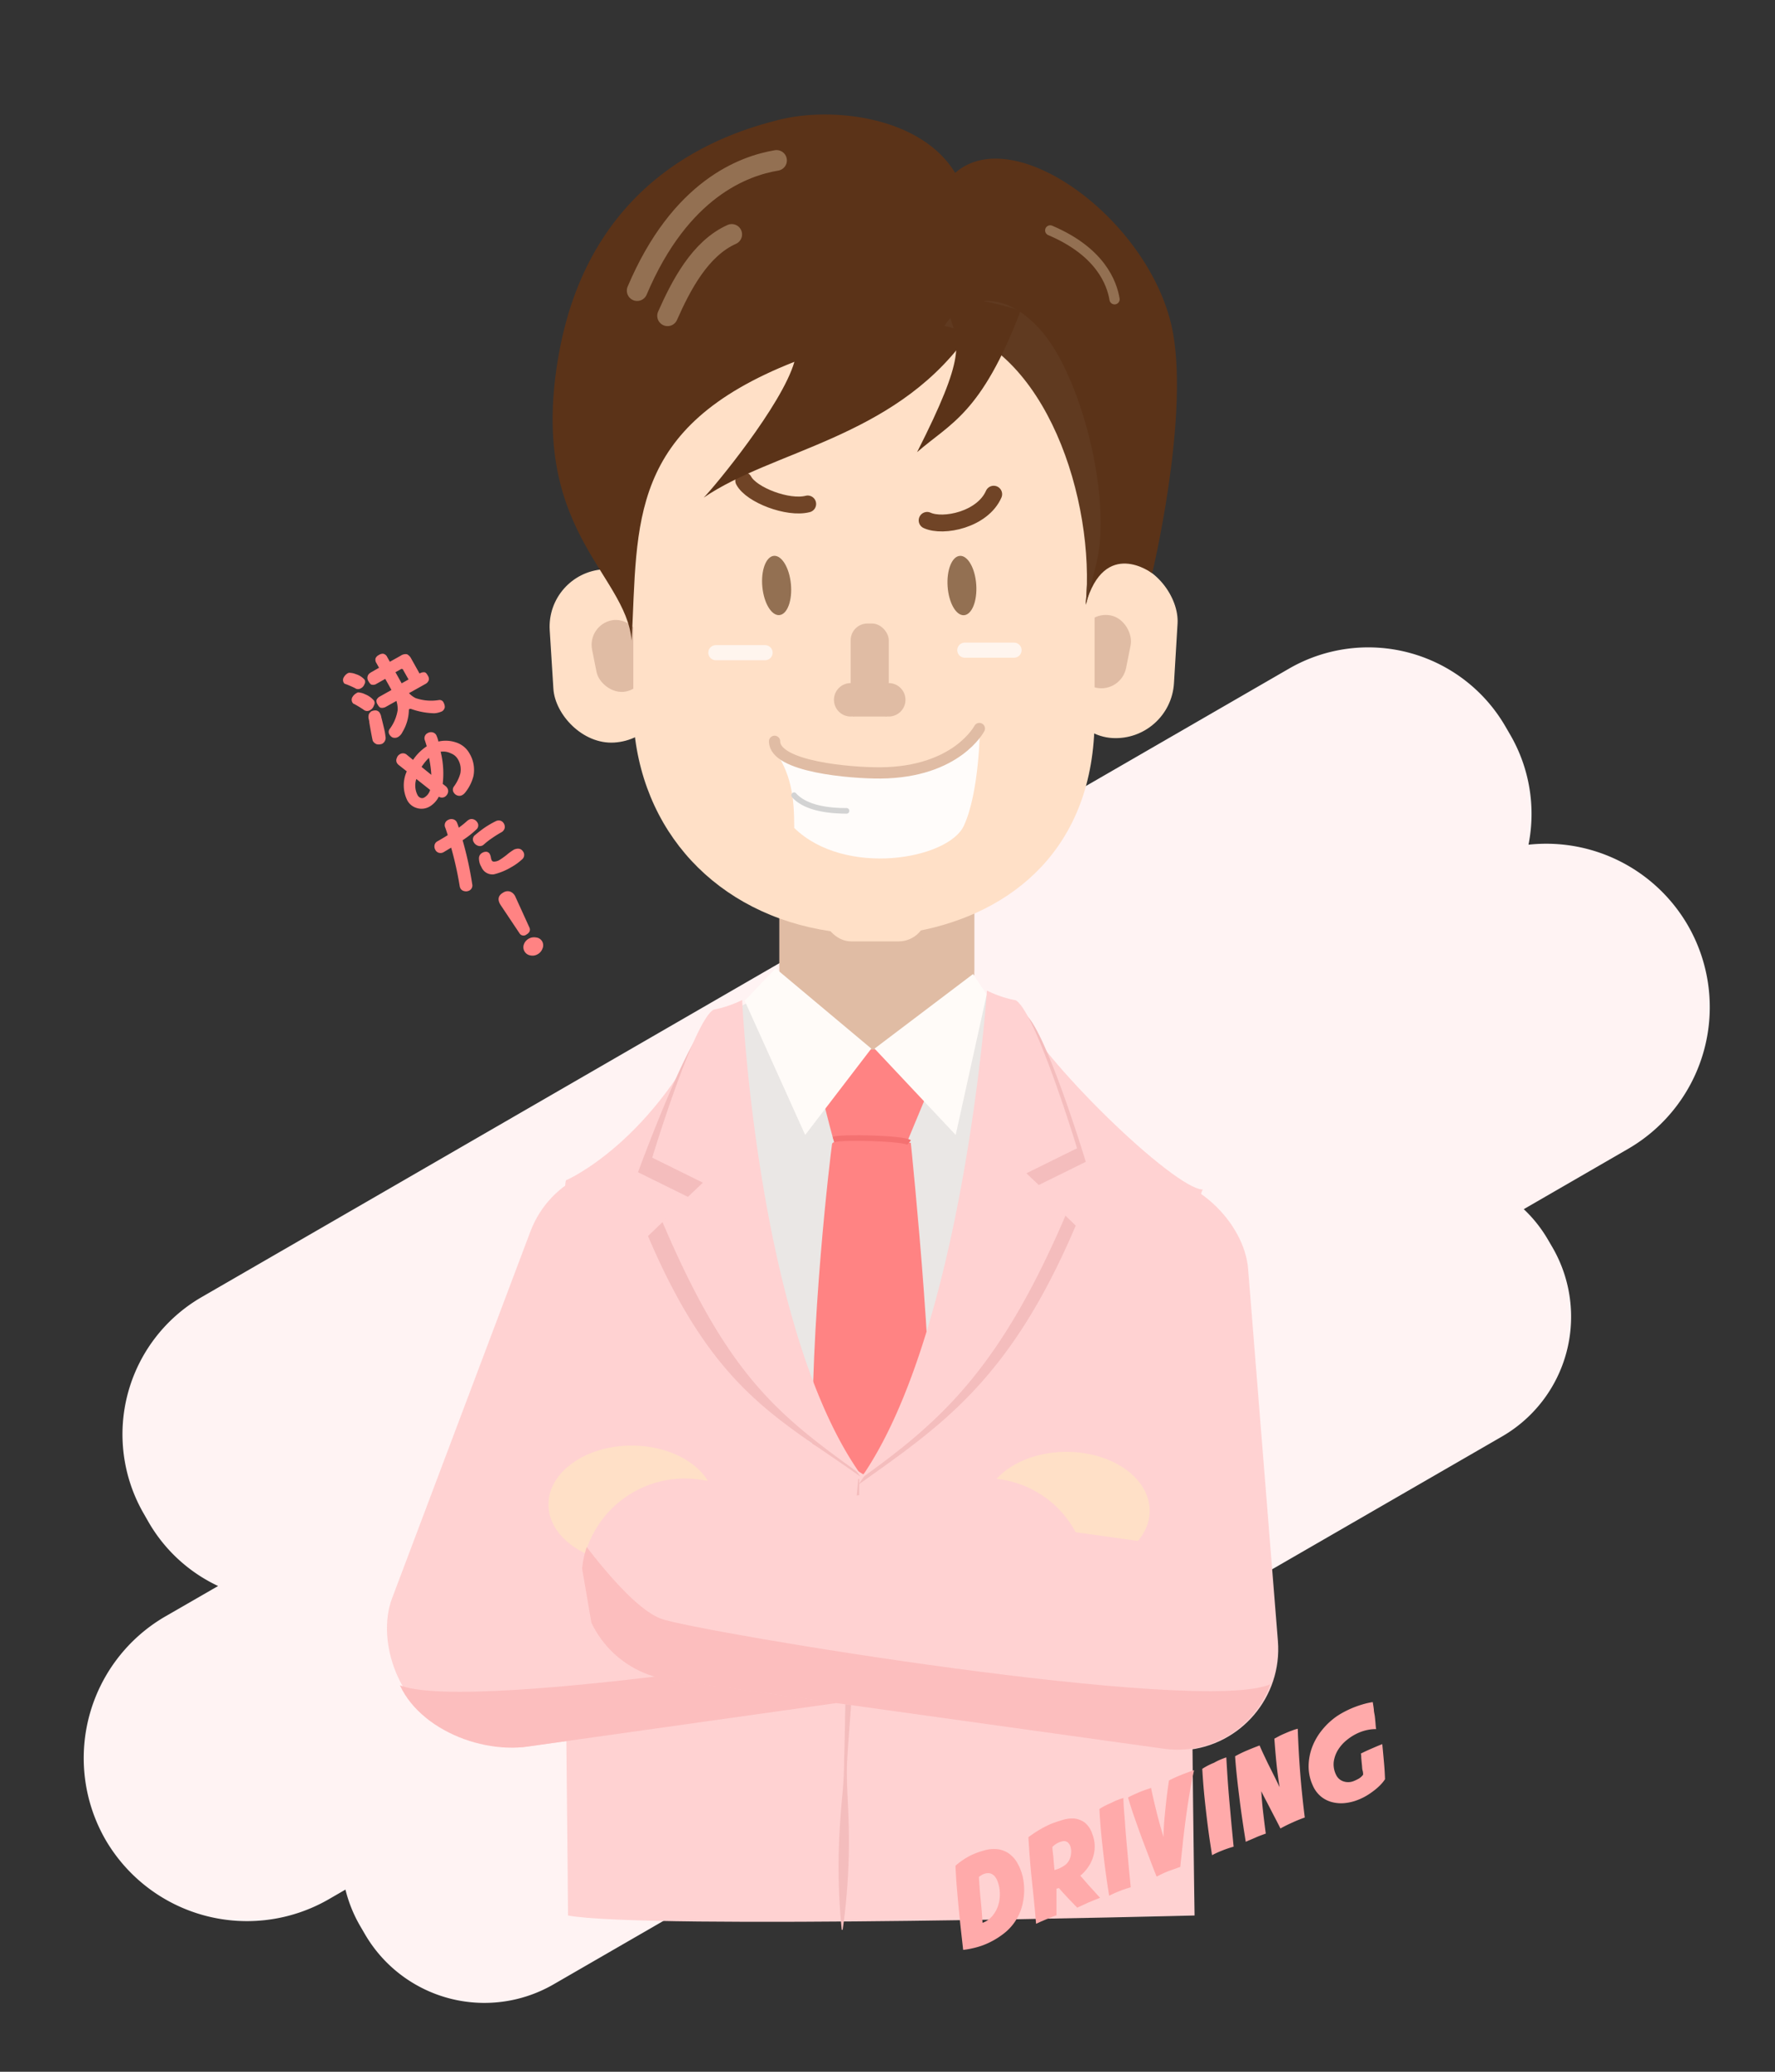 <svg xmlns="http://www.w3.org/2000/svg" xmlns:xlink="http://www.w3.org/1999/xlink" viewBox="0 0 240 280"><rect x="0" y="0" width="240" height="280" fill="#333333" stroke="none"/><defs><style>.cls-1,.cls-12,.cls-15,.cls-17,.cls-18,.cls-22,.cls-7{fill:none;}.cls-2{isolation:isolate;}.cls-3{fill:#fff3f3;}.cls-4{fill:#ff8383;}.cls-5{fill:#e0bca4;}.cls-6{fill:#ffe0c7;}.cls-7{stroke:#fff5ee;stroke-width:2.04px;}.cls-15,.cls-17,.cls-18,.cls-22,.cls-7{stroke-linecap:round;}.cls-12,.cls-15,.cls-17,.cls-18,.cls-22,.cls-7{stroke-miterlimit:10;}.cls-8{fill:#e8e3e2;}.cls-9{fill:#ffd2d2;}.cls-10{fill:#eae7e5;}.cls-11{fill:#f4bdbd;}.cls-12{stroke:#f47171;stroke-width:0.76px;}.cls-13{fill:#fff;}.cls-14{fill:#fffbf8;}.cls-15{stroke:#704426;stroke-width:2.28px;}.cls-16{fill:#5b3318;}.cls-17,.cls-18{stroke:#937052;}.cls-17{stroke-width:2.79px;}.cls-18{stroke-width:1.38px;}.cls-19{clip-path:url(#clip-path);}.cls-20{fill:#603a20;}.cls-21{fill:#fffcfa;}.cls-22{stroke:#e0bca4;stroke-width:1.52px;}.cls-23{fill:#937052;}.cls-24{fill:#d3d3d3;}.cls-25{clip-path:url(#clip-path-2);}.cls-26{fill:#fcbebe;}.cls-27{clip-path:url(#clip-path-3);}.cls-28{mix-blend-mode:multiply;}.cls-29{fill:#faa;}</style><clipPath id="clip-path"><path class="cls-1" d="M129.15,23.36c-4.62-7.59-16.57-9-23.87-7.16S79.94,23.82,75.59,47.69s9,29.63,9.82,38.88c.84-15.91,9.37-21.9,11.91-24.45A30.78,30.78,0,0,1,91,74c9.34-6.38,25.84-9.28,36.48-30,14,2.87,20.63,23.69,19.33,37.76,2.56-9.12,9-4.22,9-4.22s4.9-20.39,2.84-32.34C156,30.15,137.29,16.23,129.15,23.36Z"/></clipPath><clipPath id="clip-path-2"><path class="cls-1" d="M53.27,225.12l2.61-.6a13.74,13.74,0,0,1,11.51-15.58l63.91-9a13.75,13.75,0,0,1,15.59,11.51h0a13.74,13.74,0,0,1-11.51,15.58l-63.91,9C64,237.15,54.4,232.56,53.27,225.12Z"/></clipPath><clipPath id="clip-path-3"><path class="cls-1" d="M172.41,225l-2.61-.59a13.75,13.75,0,0,0-11.51-15.59l-63.91-9a13.74,13.74,0,0,0-15.59,11.5h0A13.75,13.75,0,0,0,90.3,227l66.76,9.3A13.33,13.33,0,0,0,172.41,225Z"/></clipPath></defs><title>star_driving</title><g class="cls-2"><g id="レイヤー_1" data-name="レイヤー 1"><path class="cls-3" d="M228.21,125.05h0a22.14,22.14,0,0,0-21.54-10.89,21.28,21.28,0,0,0-2.42-14.77l-.72-1.24a21.43,21.43,0,0,0-29.18-7.82l-147.13,85a21.42,21.42,0,0,0-7.82,29.18l.71,1.24a21.29,21.29,0,0,0,9.38,8.6l-7.15,4.12a22.13,22.13,0,0,0-8.08,30.16h0a22.14,22.14,0,0,0,30.15,8.08l2.3-1.33a18.59,18.59,0,0,0,2,4.94l.63,1.08a18.69,18.69,0,0,0,25.45,6.82l128.34-74.1a18.69,18.69,0,0,0,6.83-25.45l-.63-1.08a18.29,18.29,0,0,0-3.3-4.17l14.14-8.17A22.12,22.12,0,0,0,228.21,125.05Z"/><path class="cls-4" d="M47,91a.56.56,0,0,1,.4-.06,2.31,2.31,0,0,1,.71.17,2.6,2.6,0,0,1,1.17.73.56.56,0,0,1,0,.62,1,1,0,0,1-.56.6A.68.68,0,0,1,48,93a12.86,12.86,0,0,0-1.27-.55.31.31,0,0,1-.23-.15.71.71,0,0,1,0-.79A1.43,1.43,0,0,1,47,91Zm1.23,2.65a.49.49,0,0,1,.39-.05,2.3,2.3,0,0,1,.72.22,3.06,3.06,0,0,1,1.22.86.63.63,0,0,1,0,.66A1.09,1.09,0,0,1,50,96a.75.75,0,0,1-.86-.1c-.44-.29-.85-.54-1.24-.75a.33.33,0,0,1-.23-.18.71.71,0,0,1,0-.79A1.4,1.4,0,0,1,48.26,93.65Zm1.86-2.74,1.16-.66-.38-.68a.77.77,0,0,1-.08-.62.92.92,0,0,1,.44-.43,1,1,0,0,1,.56-.17.75.75,0,0,1,.54.4l.38.69,1.45-.81a1.18,1.18,0,0,1,.87-.21,1.32,1.32,0,0,1,.58.61l1.12,2a1,1,0,0,1,.66-.17c.15,0,.3.17.45.44a.84.84,0,0,1,.15.57.91.91,0,0,1-.47.57L55.3,93.68a3.09,3.09,0,0,0,.9.67,6.46,6.46,0,0,0,3.15.26A.59.59,0,0,1,60,95a1.17,1.17,0,0,1,.14.59.82.82,0,0,1-.36.54,2.94,2.94,0,0,1-1.06.27,9.89,9.89,0,0,1-3.09-.57.39.39,0,0,0-.29,0s-.07.11-.06.24a6,6,0,0,1-.87,2.88,1.5,1.5,0,0,1-.56.64.91.91,0,0,1-.77.08,1,1,0,0,1-.41-.38.65.65,0,0,1,0-.74,5.74,5.74,0,0,0,1.1-2.59,3.78,3.78,0,0,0-.17-1.23l-1.41.79a1,1,0,0,1-.65.14c-.18,0-.34-.19-.49-.46a.76.76,0,0,1-.13-.63,1.07,1.07,0,0,1,.48-.46l1.53-.86-.84-1.5-1.17.66a.81.81,0,0,1-.62.13c-.16,0-.32-.19-.48-.47a.81.81,0,0,1-.13-.6A.77.77,0,0,1,50.12,90.91Zm0,5.29a1.33,1.33,0,0,1,.65-.19.7.7,0,0,1,.65.42,1.52,1.52,0,0,1,.17.52c.17.65.3,1.2.4,1.63s.14.75.16.94a.91.91,0,0,1-.44,1,1.26,1.26,0,0,1-.72.07,1,1,0,0,1-.56-.47c-.08-.32-.24-1.15-.47-2.49,0-.24-.09-.44-.11-.63C49.8,96.63,49.89,96.35,50.16,96.2Zm3.38-5.35.84,1.5.93-.52-.73-1.29a.2.2,0,0,0-.32-.09Z"/><path class="cls-4" d="M63.44,101.76a4.35,4.35,0,0,1,.57,3.15,5.87,5.87,0,0,1-1.15,2.25,1.31,1.31,0,0,1-.3.26.79.79,0,0,1-.65.11.89.89,0,0,1-.52-.36.71.71,0,0,1,0-.89,5.43,5.43,0,0,0,.85-1.74,2.68,2.68,0,0,0-.33-1.93,1.8,1.8,0,0,0-.92-.78,2.31,2.31,0,0,0-1.41-.23,12.16,12.16,0,0,1,.28,4.34l.41.32a1,1,0,0,1,.23.28.78.78,0,0,1,.06.62,1,1,0,0,1-.38.51.79.79,0,0,1-.85,0A3.25,3.25,0,0,1,58.1,109a2.17,2.17,0,0,1-1.8.19,2.12,2.12,0,0,1-1.22-1,4.59,4.59,0,0,1-.08-3.94l-1.1-.87a1.23,1.23,0,0,1-.24-.28.75.75,0,0,1,0-.67.86.86,0,0,1,.43-.51.78.78,0,0,1,.93.1l.83.68a6.61,6.61,0,0,1,1.85-1.84c-.09-.3-.17-.56-.25-.8a.77.77,0,0,1,.41-1,.88.88,0,0,1,.64-.08.77.77,0,0,1,.5.39,4.9,4.9,0,0,1,.28.85,4.34,4.34,0,0,1,2.38.12A3.19,3.19,0,0,1,63.44,101.76Zm-5.28,5-1.87-1.48a2.85,2.85,0,0,0,.17,2.18.77.77,0,0,0,.44.38.58.58,0,0,0,.49-.07A1.74,1.74,0,0,0,58.16,106.75ZM58,102.42a6.76,6.76,0,0,0-1,1.23l1.32,1.07A13.8,13.8,0,0,0,58,102.42Z"/><path class="cls-4" d="M64.53,111.13a.73.73,0,0,1-.15,1,12.86,12.86,0,0,1-1.83,1.43,47.51,47.51,0,0,1,1.3,5.93.77.77,0,0,1-.4.87.94.94,0,0,1-.66.08.75.75,0,0,1-.54-.39,1,1,0,0,1-.1-.32A46.08,46.08,0,0,0,61,114.56l-1,.6a.84.84,0,0,1-.68.09.75.75,0,0,1-.47-.42.87.87,0,0,1-.09-.63.75.75,0,0,1,.41-.51c.42-.24.88-.51,1.37-.82q-.18-.59-.33-1a.78.78,0,0,1,.39-1.06.9.9,0,0,1,.64-.09.76.76,0,0,1,.52.39,5.79,5.79,0,0,1,.27.75,11,11,0,0,0,1.13-.91,1.88,1.88,0,0,1,.23-.16.75.75,0,0,1,.62-.06A.94.94,0,0,1,64.53,111.13Zm3.61.19a.87.87,0,0,1,.09.63.9.9,0,0,1-.45.54,14.23,14.23,0,0,0-1.23.77,9.27,9.27,0,0,0-1.12.87,1.21,1.21,0,0,1-.2.14.77.77,0,0,1-.68,0,1,1,0,0,1-.49-.44.72.72,0,0,1,.21-1,16.28,16.28,0,0,1,1.3-1A13.51,13.51,0,0,1,67,111a.91.91,0,0,1,.68-.08A.83.83,0,0,1,68.14,111.32Zm2.64,3.85a.78.78,0,0,1-.22,1,7.23,7.23,0,0,1-1.38,1,8.57,8.57,0,0,1-2.41,1,1.61,1.61,0,0,1-1.68-1,2.23,2.23,0,0,1-.33-1.15.83.83,0,0,1,.43-.75,1,1,0,0,1,.61-.15.6.6,0,0,1,.43.31,1.74,1.74,0,0,1,.14.44,1.57,1.57,0,0,0,.12.42c.08.14.25.19.49.14a1.46,1.46,0,0,0,.54-.19,10.73,10.73,0,0,0,1-.71,7.24,7.24,0,0,1,1-.72C70.09,114.59,70.5,114.68,70.78,115.17Z"/><path class="cls-4" d="M69.69,121.2l1.9,4.17c.16.38,0,.7-.42.94a.63.63,0,0,1-.93-.18l-2.54-3.8q-.72-1.11.36-1.71a1.1,1.1,0,0,1,.92-.12A1.27,1.27,0,0,1,69.69,121.2Zm3.6,6a1.08,1.08,0,0,1,.06,1,1.42,1.42,0,0,1-.66.77,1.37,1.37,0,0,1-1,.15,1.12,1.12,0,0,1-.85-1.5,1.43,1.43,0,0,1,.64-.75,1.46,1.46,0,0,1,1-.17A1.06,1.06,0,0,1,73.29,127.2Z"/><rect class="cls-5" x="105.37" y="105.96" width="26.38" height="38.22" rx="13.19" ry="13.19"/><rect class="cls-6" x="142.69" y="76.13" width="15.77" height="23.83" rx="7.89" ry="7.89" transform="matrix(1, 0.06, -0.06, 1, 5.8, -9.25)"/><rect class="cls-5" x="145.79" y="83.07" width="6.85" height="9.97" rx="3.42" ry="3.42" transform="translate(20.06 -27.43) rotate(11.26)"/><rect class="cls-6" x="74.56" y="76.91" width="15.53" height="23.46" rx="7.77" ry="7.77" transform="translate(170.04 171.96) rotate(176.41)"/><rect class="cls-5" x="80.3" y="83.74" width="6.74" height="9.81" rx="3.37" ry="3.37" transform="translate(183.03 159.25) rotate(168.74)"/><path class="cls-6" d="M121.33,42.58h-9.08c-14.64,0-26.62,12.27-26.62,27.27V97.09c.79,15.27,11.32,26.48,26.62,28.76H124c12.81-2.41,24-11.21,24-28.76V69.85C147.94,54.85,136,42.58,121.33,42.58Z"/><line class="cls-7" x1="96.79" y1="88.21" x2="103.45" y2="88.21"/><line class="cls-7" x1="130.45" y1="87.87" x2="137.11" y2="87.87"/><circle class="cls-5" cx="115.02" cy="94.58" r="2.26"/><circle class="cls-5" cx="120.17" cy="94.58" r="2.26"/><rect class="cls-5" x="115.3" y="92.37" width="4.64" height="4.47"/><rect class="cls-5" x="115.02" y="84.27" width="5.15" height="11.65" rx="2.26" ry="2.26"/><rect class="cls-6" x="111.28" y="117.98" width="14.03" height="9.25" rx="3.81" ry="3.81"/><path class="cls-8" d="M132.37,137.62c-3.13,7-15,7.38-21.24,5.6a.37.37,0,0,0-.2.72c6.54,1.86,18.81,1.4,22.09-5.94.2-.43-.45-.82-.65-.38Z"/><rect class="cls-9" x="143.43" y="158.77" width="27.4" height="77.88" rx="13.7" ry="13.7" transform="translate(-15.3 13.19) rotate(-4.58)"/><rect class="cls-9" x="61.48" y="155.88" width="27.4" height="80.4" rx="13.7" ry="13.7" transform="translate(74.05 -13.92) rotate(20.67)"/><polygon class="cls-10" points="103.64 134.39 97.64 137.12 101.3 182.16 115.48 211.25 137.13 167.19 136.11 135.73 130.69 133.46 121.48 144.38 103.64 134.39"/><path class="cls-4" d="M109.88,197.7c-.43-18.52,2.45-41.9,2.62-43.08s10.65-.17,10.65-.17,4,38.53,2.14,45c-1.09,3.78-7.72,1.61-11.61,3.24C111,203.79,109.88,197.7,109.88,197.7Z"/><path class="cls-9" d="M96.57,136.5c-8,17.85-20,23-20,23-1-1,.23,91.8.23,99.38,10.4,1.93,84.72,0,84.72,0s-1.54-95.45,1.13-98.11c-3.81,0-22.16-17.67-25.37-25,1.78,9.61-14.27,59-14.27,59l-6.3,4.48-7.38-4.48Z"/><path class="cls-11" d="M134.63,135.73s-4.6,45.12-18.55,64.91c11.16-7.95,20.49-14.09,29.37-35-.84-.84-5.49-5.24-5.49-5.24l6.85-3.38s-5.59-18.43-8.29-20A15.18,15.18,0,0,1,134.63,135.73Z"/><path class="cls-11" d="M98.45,137.12s3.93,42.65,17.88,62.44c-11.16-7.95-19.83-11.62-28.71-32.5.85-.85,5.5-5.25,5.5-5.25l-6.85-3.38s6.84-18.7,9.54-20.22A6.11,6.11,0,0,0,98.45,137.12Z"/><path class="cls-4" d="M111.62,141.85h11.61L125.7,147l-3.11,7.48s-8.75-.32-9.76,0c-.45-1.27-2.73-10.59-2.73-10.59Z"/><path class="cls-12" d="M112.69,154c1.25-.39,9.54-.16,10.24.41"/><circle class="cls-13" cx="121.96" cy="215.04" r="2.58"/><path class="cls-11" d="M116.18,199.88c0,5.09-.08,10.17-.25,15.25s-.42,10.15-.84,15.22c-.19,2.53-.4,5.07-.54,7.6s.1,5.09.17,7.63a85.37,85.37,0,0,1-.78,15.23h-.13a85.5,85.5,0,0,1-.16-15.26c.07-1.27.22-2.53.32-3.8s.16-2.54.16-3.81c.09-2.54.12-5.08.17-7.62,0-5.09.27-10.16.57-15.24s.68-10.14,1.18-15.21Z"/><polygon class="cls-14" points="100.69 135.25 104.87 130.88 117.81 141.72 108.87 153.39 100.69 135.25"/><polygon class="cls-14" points="131.57 131.64 118.25 141.72 129.22 153.39 133.41 134.42 131.57 131.64"/><path class="cls-9" d="M100.35,135.15s2,44.31,16,64.09c-11.16-8-17.93-13.27-26.81-34.16.85-.84,5.5-5.24,5.5-5.24l-6.85-3.38s5.58-18.44,8.29-20A15.18,15.18,0,0,0,100.35,135.15Z"/><path class="cls-9" d="M133.45,133.88s-3.17,46.21-17.12,66c11.16-7.95,19.06-15.18,27.94-36.07-.84-.84-5.49-5.24-5.49-5.24l6.85-3.38s-5.59-18.43-8.29-20A15.18,15.18,0,0,1,133.45,133.88Z"/><path class="cls-15" d="M125.36,70.33c2.18,1,7.49-.1,9-3.54"/><path class="cls-15" d="M109.21,68.11c-2.66.69-7.63-1.22-8.65-3.16"/><path class="cls-16" d="M129.15,23.36c-4.62-7.59-16.57-9-23.87-7.16S79.94,23.82,75.59,47.69s9,29.63,9.82,38.88c.84-15.91-.6-28.79,22-37.67-1.67,5.83-10.83,16.92-12.26,18.35,9.34-6.38,25.36-8,35.26-21.31,14,2.87,17.68,21.69,16.38,35.76,2.56-9.12,9-4.22,9-4.22s4.9-20.39,2.84-32.34C156,30.15,137.29,16.23,129.15,23.36Z"/><path class="cls-17" d="M86.15,39.28C92,25.46,100.63,22.41,105,21.68"/><path class="cls-18" d="M142,31.14c6.83,2.9,8.34,7.15,8.7,9.31"/><path class="cls-17" d="M90.26,42.68c1.83-4.12,4.4-9.09,8.68-11"/><g class="cls-19"><path class="cls-20" d="M127.34,44.68c2.12-4.15,7.7-6.35,13.28-.17s9.81,22.91,7.61,31.7-2.62,10.24-2.62,10.24l-6.68-18.77-9.3-16.49Z"/></g><path class="cls-21" d="M104.51,101.07c2.46,3.39,2.88,6.51,2.88,10.83,6.85,6.68,20.83,4.26,22.94-.31s2.17-13.22,2.17-13.22-2.67,5.67-10.91,6C108.64,104.89,104.51,101.07,104.51,101.07Z"/><path class="cls-22" d="M104.73,100.19c0,3.46,10.35,4.3,14.33,4.27,10.31-.09,13.36-6,13.36-6"/><ellipse class="cls-23" cx="105" cy="79.13" rx="1.94" ry="4.02" transform="translate(-6.96 10.21) rotate(-5.39)"/><ellipse class="cls-23" cx="130.07" cy="79.13" rx="1.94" ry="4.02" transform="translate(-5.27 9.39) rotate(-4.05)"/><path class="cls-24" d="M107.1,107.76c1.72,1.88,5,2.19,7.36,2.21a.38.38,0,0,0,0-.76c-2.15,0-5.27-.28-6.83-2-.33-.36-.86.17-.53.53Z"/><path class="cls-16" d="M138,42c-5.33,14-9.56,15.22-14,19.11,6.68-13.19,5.66-14.54,4.31-18.69S138,42,138,42Z"/><ellipse class="cls-6" cx="144.2" cy="204.18" rx="11.25" ry="7.96"/><path class="cls-9" d="M55.88,224.52h0a13.74,13.74,0,0,1,11.51-15.58l63.91-9a13.75,13.75,0,0,1,15.59,11.51h0a13.74,13.74,0,0,1-11.51,15.58l-63.91,9A13.75,13.75,0,0,1,55.88,224.52Z"/><g class="cls-25"><path class="cls-26" d="M53.78,227.65c9.3,4.4,78-7.1,82.53-8.79s11.5-11.67,11.5-11.67L144.42,227,87.77,241l-36.36-6.76Z"/></g><ellipse class="cls-6" cx="85.41" cy="203.33" rx="11.25" ry="7.96"/><path class="cls-9" d="M172.52,224.85h0a14,14,0,0,0-11.91-15.65L94.79,200a14,14,0,0,0-16,11.44h0A14,14,0,0,0,90.7,227l65.83,9.25A13.94,13.94,0,0,0,172.52,224.85Z"/><g class="cls-27"><path class="cls-26" d="M171.9,227.57c-9.3,4.39-78-7.11-82.53-8.8s-11.5-11.67-11.5-11.67l3.39,19.79,56.65,14,36.36-6.77Z"/></g><g class="cls-28"><path class="cls-29" d="M130.23,263.53c-.11-1-.22-1.94-.32-2.85s-.19-1.83-.28-2.75-.17-1.83-.25-2.77-.14-1.93-.19-3a8.53,8.53,0,0,1,1.16-.88,8,8,0,0,1,1.34-.72,11.23,11.23,0,0,1,1.64-.54,4.42,4.42,0,0,1,1.61-.09,3.39,3.39,0,0,1,1.47.57,4.06,4.06,0,0,1,1.24,1.46,6.93,6.93,0,0,1,.65,1.75,8.8,8.8,0,0,1,.18,1.92,9.06,9.06,0,0,1-.27,1.92,6.95,6.95,0,0,1-2.59,3.85,10.64,10.64,0,0,1-2.6,1.46,10.12,10.12,0,0,1-1.47.44A10.37,10.37,0,0,1,130.23,263.53Zm2.62-3.66a3,3,0,0,0,1.31-.91,4,4,0,0,0,.79-1.4,4.9,4.9,0,0,0,.24-1.67,4.74,4.74,0,0,0-.33-1.68,2.05,2.05,0,0,0-.37-.63,1.34,1.34,0,0,0-.44-.33.93.93,0,0,0-.46-.09,1.63,1.63,0,0,0-.45.07,2,2,0,0,0-.42.19,4.37,4.37,0,0,0-.36.25c.06,1,.13,2.05.24,3.1S132.79,258.86,132.85,259.87Z"/><path class="cls-29" d="M140.09,260c-.16-1.9-.35-3.83-.56-5.77s-.36-3.92-.48-5.94l.67-.47c.28-.19.57-.37.89-.56s.64-.36,1-.53a7.63,7.63,0,0,1,1-.42l.59-.2.67-.2a6,6,0,0,1,.72-.13,4.46,4.46,0,0,1,.73,0,2.9,2.9,0,0,1,1.37.56,3.23,3.23,0,0,1,1,1.52,4.59,4.59,0,0,1,.31,1.35,4.54,4.54,0,0,1-.12,1.46,4.77,4.77,0,0,1-.62,1.47,5.54,5.54,0,0,1-1.19,1.36l.52.59.65.75.75.82.75.83-.81.32-.75.31-.74.34-.79.36-.61-.63-.66-.69-.64-.69-.57-.64-.17.06q-.12,0-.15,0c0,.41,0,.77,0,1.09v.91c0,.28,0,.55,0,.81s0,.53,0,.82c-.2.06-.41.14-.64.23l-.71.29-.73.31Zm2.49-7.26a4.43,4.43,0,0,0,1.25-.55,2.07,2.07,0,0,0,.77-.85,2.47,2.47,0,0,0,.22-.85,2.24,2.24,0,0,0-.07-.87,1.22,1.22,0,0,0-.4-.64.86.86,0,0,0-.77-.11,2.62,2.62,0,0,0-.64.25,3,3,0,0,0-.64.49c0,.54.1,1,.14,1.56S142.53,252.24,142.58,252.78Z"/><path class="cls-29" d="M151.9,243c0,1,.12,2.06.19,3.07s.15,2,.24,3,.18,2,.27,3,.19,2,.29,3a13.72,13.72,0,0,0-1.49.5,14.38,14.38,0,0,0-1.43.64c-.16-1-.3-1.93-.43-2.87s-.25-1.9-.36-2.87-.22-1.93-.31-2.92-.16-2-.22-3.06a9.17,9.17,0,0,1,1.59-.82C150.8,243.37,151.35,243.16,151.9,243Z"/><path class="cls-29" d="M155.64,241.64c.09.5.21,1,.35,1.62s.28,1.17.42,1.75.31,1.16.46,1.72.31,1.08.45,1.55c0-1.25.13-2.53.26-3.84s.29-2.57.48-3.81c.57-.29,1.13-.54,1.68-.76s1.13-.43,1.71-.63c-.24,1.1-.46,2.23-.65,3.4s-.36,2.31-.51,3.45-.28,2.23-.39,3.29-.22,2-.31,2.93l-1.54.55a13.91,13.91,0,0,0-1.66.77c-.32-.78-.65-1.64-1-2.57s-.72-1.87-1.07-2.83-.68-1.89-1-2.8-.57-1.74-.8-2.5c.22-.12.46-.24.73-.36l.83-.37c.28-.11.56-.22.83-.31Z"/><path class="cls-29" d="M165.81,237.51c.06,1,.12,2.07.19,3.07s.15,2,.24,3l.27,3c.1,1,.19,2,.29,3a14.48,14.48,0,0,0-1.49.5,13.26,13.26,0,0,0-1.43.65c-.15-1-.3-1.93-.43-2.88s-.25-1.9-.36-2.86-.22-1.94-.31-2.93-.16-2-.22-3a8.84,8.84,0,0,1,1.59-.82C164.71,237.91,165.27,237.7,165.81,237.51Z"/><path class="cls-29" d="M167,237.36a15.2,15.2,0,0,1,1.7-.82c.51-.22,1.05-.43,1.61-.64.18.42.38.87.61,1.35s.47,1,.72,1.49l.74,1.48.64,1.32c-.17-1.06-.32-2.14-.43-3.24s-.2-2.2-.28-3.32l.69-.37c.26-.13.53-.25.81-.37s.56-.24.85-.34a5.82,5.82,0,0,1,.81-.26q.1,3,.34,6.08c.16,2,.37,4,.61,5.92a18,18,0,0,0-1.68.68c-.59.26-1.13.53-1.61.8-.16-.33-.35-.69-.56-1.1l-.67-1.29c-.23-.45-.46-.9-.7-1.35s-.46-.88-.66-1.29c.06,1,.15,2,.26,2.92s.22,1.86.35,2.8c-.5.18-1,.36-1.37.53s-.86.36-1.34.58c-.14-.89-.29-1.82-.43-2.78s-.28-1.94-.4-2.92-.25-2-.35-2.95S167.06,238.32,167,237.36Z"/><path class="cls-29" d="M186.07,233.69a5.32,5.32,0,0,0-1.09.1,6,6,0,0,0-1.22.37,6.73,6.73,0,0,0-1.55.92,5.32,5.32,0,0,0-1.25,1.35,4.14,4.14,0,0,0-.62,1.65,3.15,3.15,0,0,0,.33,1.82,1.65,1.65,0,0,0,.91.83,2,2,0,0,0,1.41,0,5.56,5.56,0,0,0,.77-.37,2,2,0,0,0,.55-.51c0-.14,0-.33-.07-.56s-.06-.48-.09-.74-.05-.53-.08-.81,0-.52-.07-.74c.39-.2.83-.41,1.32-.62s1-.44,1.58-.66q.1,1,.21,2.25c.08.83.13,1.66.16,2.49a4.66,4.66,0,0,1-.65.8,7.18,7.18,0,0,1-.87.76,8.91,8.91,0,0,1-1,.68,7.4,7.4,0,0,1-1.06.52,6.58,6.58,0,0,1-1.78.46,4.94,4.94,0,0,1-1.76-.11,3.93,3.93,0,0,1-1.53-.76,4,4,0,0,1-1.12-1.51,6.15,6.15,0,0,1-.56-2.66,7.48,7.48,0,0,1,.5-2.57,8.36,8.36,0,0,1,1.36-2.31,9.56,9.56,0,0,1,2-1.84,11.7,11.7,0,0,1,1.2-.69,12.49,12.49,0,0,1,1.25-.55c.42-.16.83-.29,1.23-.4a9.61,9.61,0,0,1,1.13-.24q.09.52.15,1c0,.28.08.57.12.84s.06.56.09.86S186,233.3,186.07,233.69Z"/></g></g></g></svg>